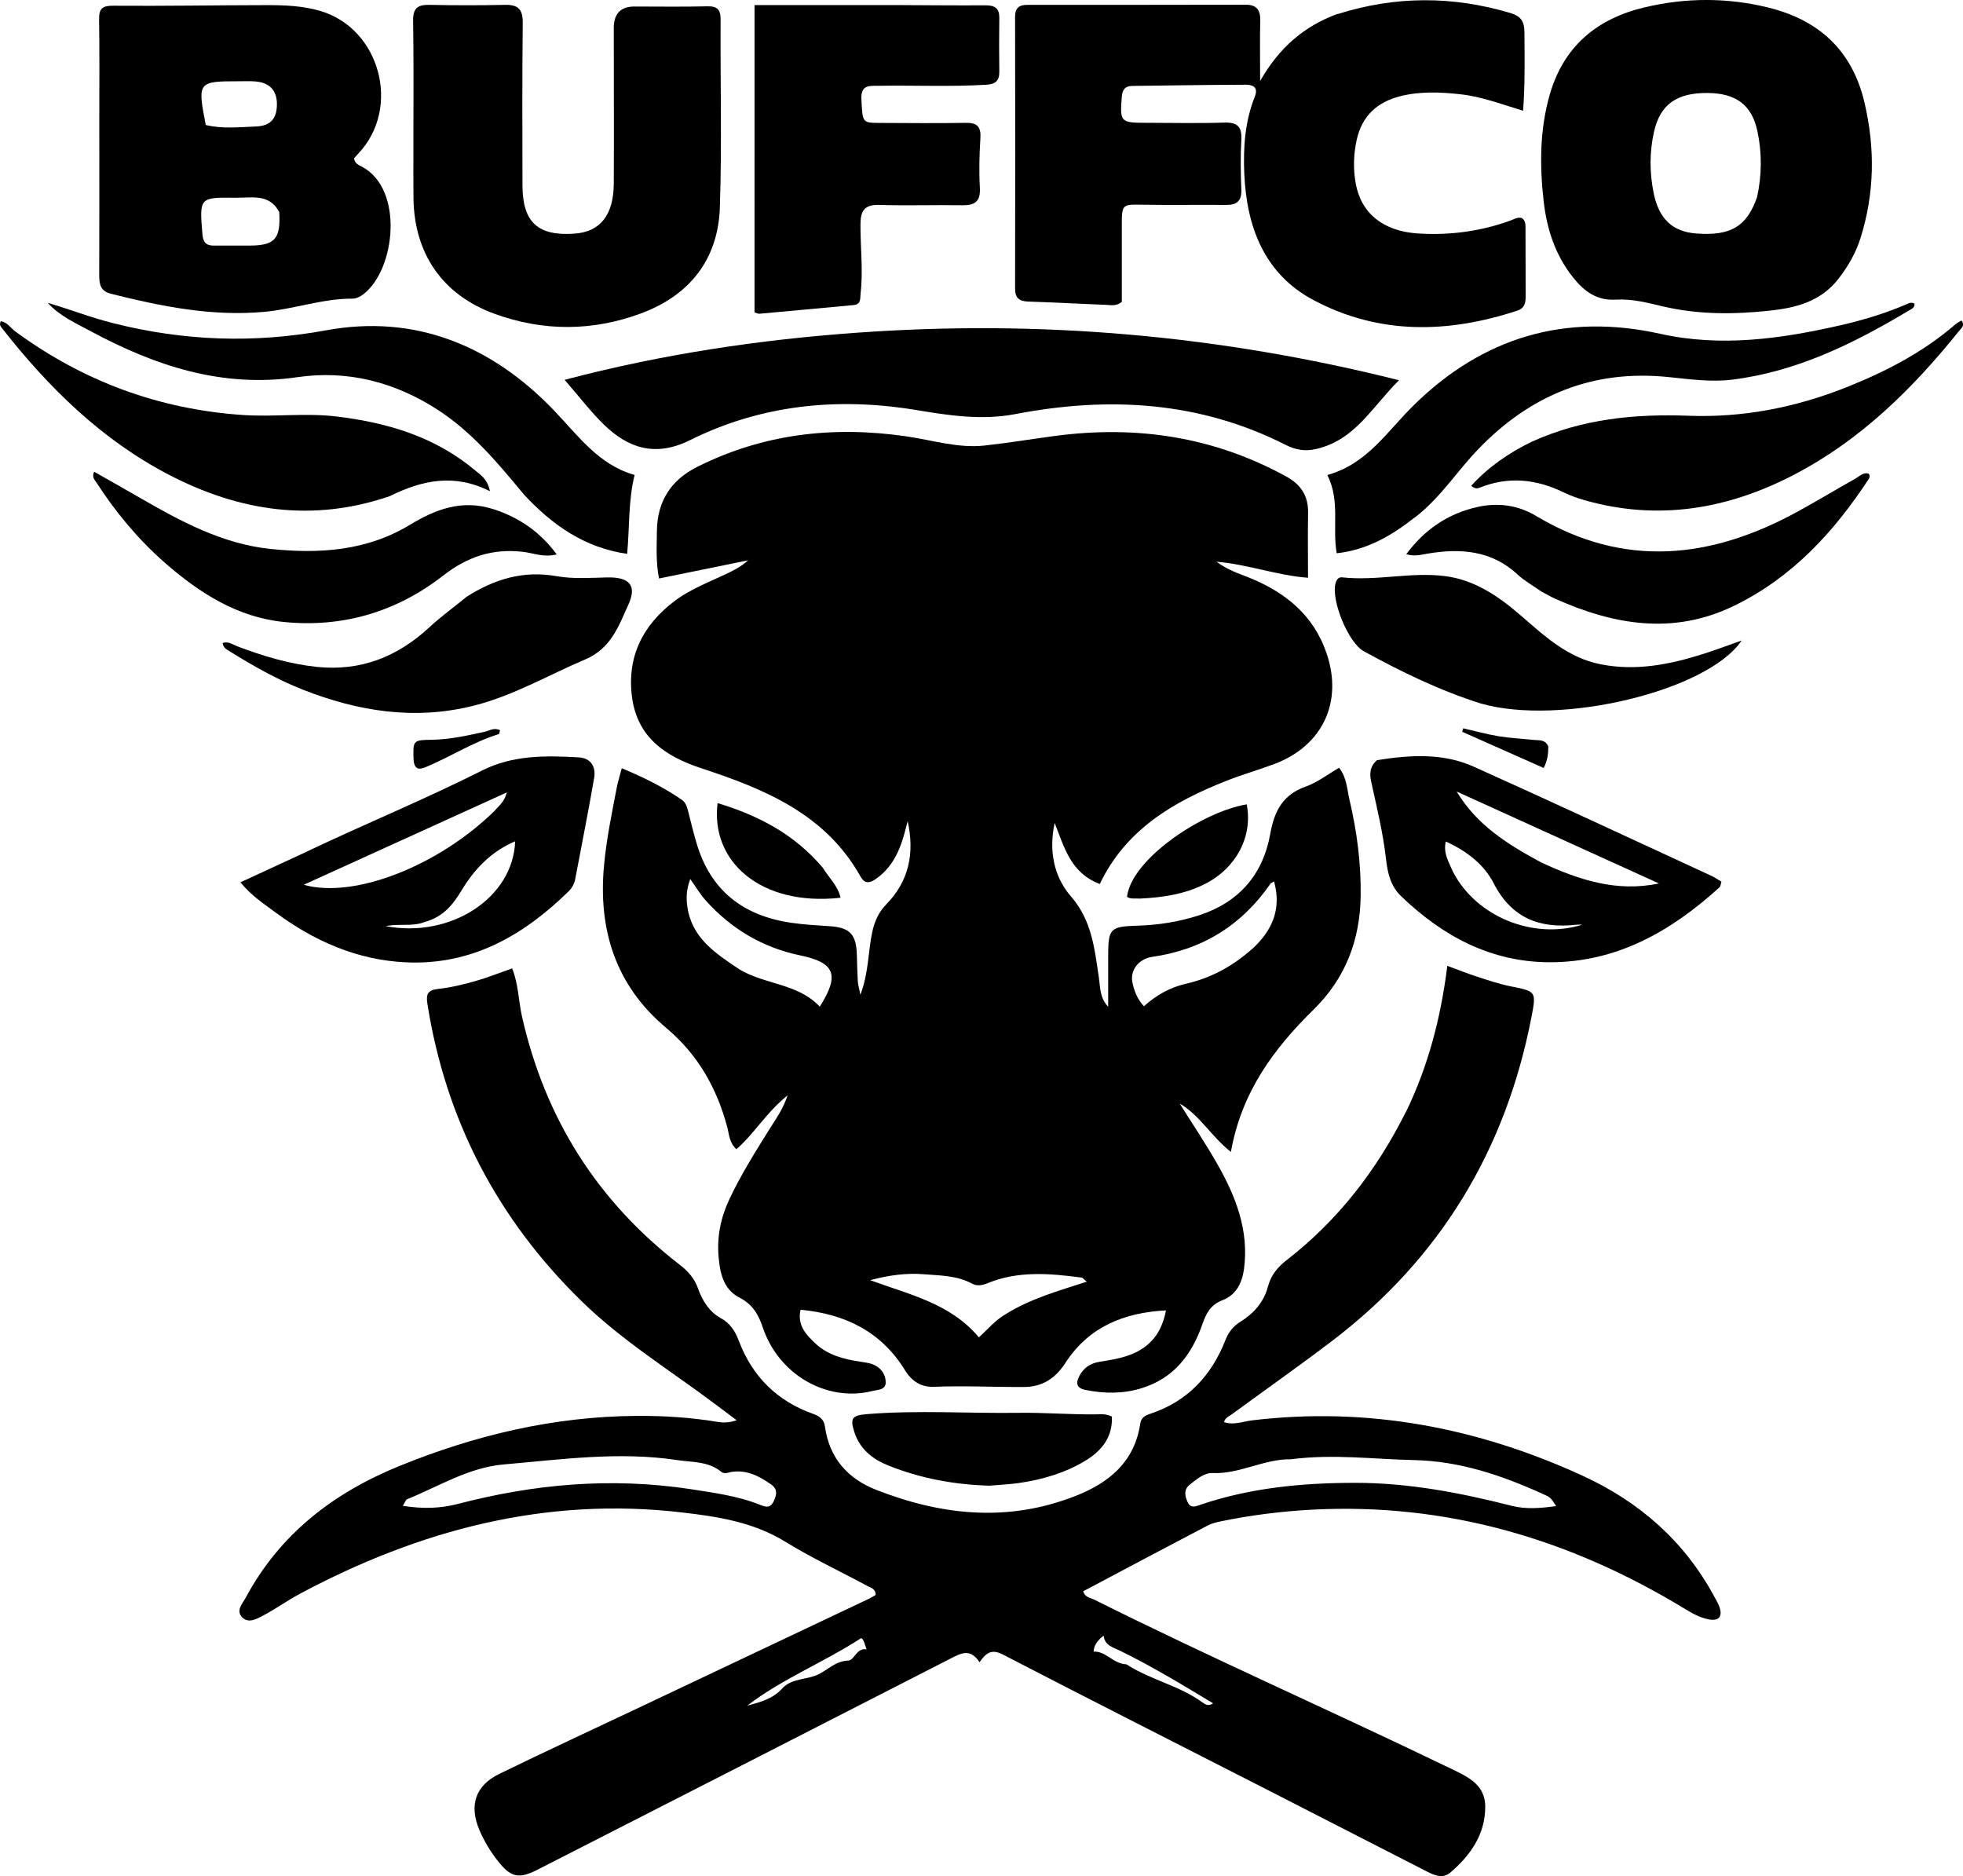 <svg xmlns="http://www.w3.org/2000/svg" id="Layer_2" viewBox="0 0 294.97 281.89"><g id="Layer_1-2" data-name="Layer_1"><path d="M136.25,65.57c3.99.6,7.74,1.79,11.63,1.38,3.54-.38,7.05-.97,10.58-1.44,12.26-1.64,23.92.09,34.84,6.1,2.2,1.21,3.31,2.92,3.26,5.46-.06,3.18-.01,6.36-.01,9.74-4.75-.36-8.83-1.98-13.75-2.41,1.8,1.31,3.31,1.75,4.75,2.33,5.51,2.2,9.82,5.62,11.8,11.47,2.47,7.27-.6,13.85-7.83,16.58-2.38.9-4.84,1.59-7.21,2.53-7.94,3.13-15.11,7.28-19.05,15.51-4.4-1.66-5.35-5.56-6.78-9.17-.9,4.11-.15,8.05,2.45,11.04,3.14,3.61,3.53,7.81,4.18,12.1.23,1.51.12,3.14,1.41,4.48,0-2.51,0-5.01,0-7.52,0-4.31.28-4.54,4.53-4.67,3.13-.1,6.21-.6,9.21-1.58,5.95-1.96,9.54-6.15,10.61-12.19.62-3.49,1.9-5.91,5.37-7.14,1.74-.62,3.27-1.82,4.98-2.81,1.19,1.53,1.18,3.24,1.56,4.81,1.12,4.75,1.75,9.54,1.68,14.46-.09,6.68-2.33,12.41-7.07,17.06-5.98,5.87-10.82,12.37-12.43,21.39-2.98-2.36-4.66-5.5-7.69-7.27,1.87,2.99,3.84,5.92,5.59,8.98,2.82,4.93,4.87,10.1,4.06,15.96-.29,2.08-1.23,3.85-3.22,4.61-1.81.69-2.46,1.99-3.04,3.65-1.58,4.53-4.27,8.08-9.11,9.57-2.79.86-5.58.83-8.41.27-1.27-.25-1.55-.9-.99-2.03.64-1.27,1.64-1.97,3.05-2.2,1.86-.31,3.73-.58,5.47-1.42,2.55-1.25,3.95-3.29,4.54-6.31-6.41.33-11.65,2.54-15.1,7.87-1.57,2.42-3.54,3.63-6.25,3.64-4.51.02-9.02-.21-13.54-.03-1.87.08-3.31-.82-4.32-2.47-3.56-5.8-8.96-8.47-15.7-9.11-.54,2.31.82,3.74,2.22,5.06,1.88,1.77,4.3,2.38,6.77,2.75.8.12,1.6.21,2.3.6.96.54,1.51,1.48,1.5,2.51-.01,1.17-1.2,1.09-1.99,1.29-6.85,1.72-14.12-2.46-16.49-9.58-.66-1.97-1.56-3.46-3.49-4.45-2.41-1.23-2.93-3.68-3.14-6.12-.27-3.04.33-5.93,1.63-8.69,1.81-3.83,4.07-7.39,6.31-10.97.81-1.29,1.72-2.52,2.43-4.61-3.22,2.58-5.01,5.77-7.69,8.09-1.1-1-1.09-2.24-1.38-3.32-1.58-5.91-4.41-10.91-9.22-14.95-7.54-6.33-10.21-14.7-9.29-24.42.37-3.93,1.16-7.75,1.9-11.6.17-.91.46-1.79.76-2.95,3.32,1.38,6.28,2.85,9.03,4.74.61.42.81,1.17.99,1.89.37,1.55.77,3.1,1.22,4.63,2.11,7.15,7.04,10.94,14.3,11.97,1.88.27,3.75.38,5.64.5,3.17.2,4.06,1.24,4.15,4.39.04,1.31.06,2.62.14,3.93.03.49.19.98.39,1.98,1.25-3.33,1.15-6.4,1.76-9.33.34-1.63.95-3.04,2.1-4.22,3.44-3.5,4.31-7.73,3.24-12.53-.23.85-.43,1.72-.69,2.56-.77,2.49-1.96,4.69-4.2,6.2-.9.61-1.62.59-2.17-.4-5.25-9.42-14.4-13.17-23.92-16.3-5.41-1.78-9.64-4.62-10.44-10.71-.79-6.03,1.6-10.8,6.39-14.42,2.34-1.77,5.09-2.81,7.72-4.05,1.16-.55,2.31-1.13,3.33-2.07-4.39.9-8.77,1.79-13.38,2.73-.49-2.49-.34-4.8-.32-7.09q.06-6.68,6.07-9.69c9.9-4.95,20.35-6.18,31.41-4.58M151.26,197.37c3.65-2.25,7.76-3.41,12.04-4.79-.46-.38-.6-.6-.77-.62-4.77-.63-9.54-1.05-14.15.85-.77.32-1.56.47-2.31.06-2.26-1.23-4.78-1.21-7.21-1.41-2.71-.23-5.42.17-8.1.89,5.86,2.16,12.07,3.48,16.33,8.59,1.39-1.25,2.43-2.59,4.18-3.57M188.18,142.57c2.97-2.74,4.42-5.94,3.27-10.13-.31.19-.47.23-.54.33-4.32,6.25-10.23,9.93-17.77,11-2.02.29-3.35,2-2.98,3.83.26,1.26.71,2.49,1.73,3.59,1.85-1.66,3.9-2.82,6.28-3.37,3.69-.84,6.94-2.54,10-5.26M111.13,145.66c3.84,2.3,8.78,2.09,12.05,5.59,3.05-4.8,2.26-6.62-2.94-7.7-5.66-1.18-10.41-4-14.24-8.31-.82-.92-1.45-2-2.28-3.16-.57,1.55-.63,2.78-.44,4.13.66,4.67,4.11,6.97,7.85,9.45Z"></path><path d="M211.22,167.17c3.41-7,5.29-14.28,6.26-22.05,1.64.6,3.03,1.16,4.46,1.62,1.66.54,3.32,1.11,5.02,1.45,3.84.77,3.92.73,3.17,4.6-3.86,19.98-13.71,36.31-29.94,48.67-4.98,3.79-10.11,7.39-15.16,11.09-.39.29-.92.45-1.1,1.12,1.45.51,2.83-.09,4.22-.26,17.37-2.08,33.89,1.08,49.68,8.33,8.5,3.9,15.27,9.82,19.76,18.14.28.51.59,1.02.78,1.56.5,1.46-.09,2.15-1.57,1.88-1.29-.23-2.45-.87-3.58-1.56-17.21-10.49-35.77-15.99-56.04-14.93-4.56.24-9.12.81-13.61,1.73-.71.15-1.45.31-2.08.64-6.25,3.27-12.48,6.58-18.72,9.89.28.96,1.12.99,1.72,1.29,17.39,8.68,35.19,16.51,52.69,24.96.13.06.27.12.4.18,2.6,1.31,5.6,2.36,5.6,5.96,0,4.15-2.23,7.3-5.25,9.88-1.24,1.06-2.64.29-3.88-.35-8.23-4.21-16.46-8.43-24.69-12.64-12.9-6.59-25.83-13.12-38.69-19.79-1.69-.87-2.53-.2-3.48,1.18-1.39-2.15-2.79-1.36-4.37-.55-20.66,10.59-41.34,21.14-62.02,31.7-2.85,1.46-4.06,1.17-6-1.31-1.13-1.44-2.07-3-2.78-4.68-1.55-3.69-.58-6.64,3.01-8.39,6.93-3.38,13.94-6.62,20.91-9.92,11.58-5.48,23.16-10.96,34.73-16.44.32-.15.62-.36.91-.53.02-.94-.74-1.08-1.27-1.36-4.1-2.21-8.34-4.19-12.3-6.63-4.83-2.97-10.15-3.78-15.59-4.41-20.49-2.38-39.4,2.65-57.34,12.22-1.92,1.03-3.7,2.32-5.63,3.33-.91.48-2.13,1.16-3.05.22-1-1.02.04-2.06.52-2.95,5.13-9.56,13.16-15.74,23.05-19.77,11.42-4.66,23.26-7.46,35.62-7.55,4.05-.03,8.14.22,12.17.89.9.15,1.82.16,2.93-.24-1.01-.76-2.03-1.52-3.04-2.28-6.8-5.12-14.1-9.6-20.23-15.58-12.65-12.34-20.44-27.23-23.2-44.73-.24-1.52.12-2.05,1.67-2.22,1.87-.2,3.72-.66,5.54-1.17,1.81-.51,3.56-1.22,5.53-1.91.95,2.38.95,4.88,1.48,7.24,3.46,15.3,11.33,27.76,23.75,37.33,1.25.97,2.17,2.03,2.71,3.55.64,1.8,1.67,3.47,3.39,4.42,1.44.8,2.17,1.94,2.74,3.44,2.02,5.34,5.75,9.04,11.14,10.95,1.01.36,1.64.84,1.79,1.91.66,4.71,3.39,7.82,7.7,9.51,9.87,3.87,19.85,4.9,29.98.91,5.05-1.99,8.81-5.11,9.69-10.79.15-.99.73-1.29,1.55-1.56,5.57-1.85,9.17-5.73,11.27-11.09.48-1.21,1.17-2.07,2.29-2.76,1.97-1.22,3.48-2.96,4.08-5.22.46-1.73,1.43-2.93,2.79-3.98,7.68-5.95,13.49-13.42,17.9-22.21M103.74,223.74c3.51.56,7.05,1,10.38,2.33.89.36,1.63.61,2.15-.53.44-.95.62-1.77-.39-2.49-1.76-1.25-3.6-2.2-5.85-1.91-.56.07-1.13.43-1.67-.01-1.94-1.59-4.37-1.41-6.62-1.75-8.72-1.32-17.41-.09-26.08.66-5.21.45-9.72,3.29-14.48,5.22-.21.08-.3.44-.65.99,2.97.48,5.63.41,8.31-.29,11.36-2.96,22.85-4.03,34.9-2.22M193.98,219.26c-4.05-.07-7.68,2.25-11.79,2.07-1.23-.05-2.41.94-3.44,1.77-.92.75-.69,1.7-.3,2.58.46,1.03,1.23.65,2.03.38,7.52-2.54,15.33-3.26,23.19-3.26,7.95,0,15.74,1.48,23.43,3.44,2.18.56,4.39.38,6.73.05-.86-1.35-.87-1.31-2.17-1.9-6.13-2.76-12.37-4.87-19.23-5.01-6.02-.12-12.03-.95-18.45-.12M169.25,250.06c3.61,2.35,7.98,3.19,11.49,5.77.33.24.84.59,1.55.1-4.67-2.82-9.24-5.59-14.06-7.94-1.01-.49-2.22-.74-2.39-2.23-.96.74-1.46,1.47-1.51,2.4,1.85-.1,2.9,1.81,4.92,1.91M117.55,253.68c1.46-1.56,3.66-1.25,5.42-2.1,1.46-.71,2.59-2.01,4.48-2.07.94-.03,1.24-1.96,2.77-1.69-.32-.82-.4-1.51-.82-1.69-5.67,3.68-11.88,6.12-17.12,10.15,1.83-.51,3.7-.91,5.28-2.59Z"></path><path d="M200.99,2.12c8.73-2.77,17.32-2.73,25.92-.18,1.54.46,2.15,1.16,2.16,2.91.02,3.84.1,7.66-.2,11.79-3.25-.98-6.22-2.12-9.38-2.47-3.05-.34-6.1-.47-9.1.29-3.46.88-5.74,2.97-6.53,6.57-.48,2.17-.53,4.37-.15,6.5.83,4.61,4.21,7.22,9.36,7.55,4.78.3,9.43-.31,13.94-1.96.53-.2,1.04-.53,1.66-.36.58.39.56,1,.56,1.57.02,3.42,0,6.84.02,10.26,0,.94-.18,1.73-1.21,2.07-10.43,3.44-20.81,3.68-30.68-1.58-7.41-3.94-10.04-11.02-10.39-18.99-.17-3.91.1-7.86,1.59-11.59.55-1.38-.29-1.77-1.36-1.77-5.68.02-11.35.11-17.03.18-1.05.01-1.51.49-1.6,1.6-.31,3.79-.21,3.94,3.57,3.94,3.93,0,7.87.1,11.79-.03,2.01-.07,2.71.61,2.6,2.61-.14,2.47-.1,4.95,0,7.42.07,1.71-.63,2.36-2.28,2.34-4.15-.04-8.3.04-12.45-.03-3.23-.05-3.23-.11-3.23,3.22,0,3.85,0,7.69,0,11.38-.85.68-1.6.48-2.3.45-3.93-.15-7.85-.37-11.77-.5-1.34-.04-1.97-.52-1.97-1.95.03-13.61.03-27.23,0-40.84,0-1.37.65-1.79,1.86-1.79,10.92,0,21.84.01,32.76-.02,1.73,0,2.26.83,2.22,2.44-.07,2.76-.02,5.52-.02,9.02,2.89-5.05,6.61-8.23,11.62-10.08Z"></path><path d="M14.92,18.19c0-5.24.05-10.26-.03-15.28-.02-1.62.48-2.07,2.14-2.05,7.71.06,15.42-.08,23.13-.09,2.69,0,5.38.11,7.99.88,8.98,2.66,12.16,14.55,5.73,21.38-.24.26-.47.53-.68.76.1.79.72,1.01,1.19,1.26,6.35,3.37,5.04,15.49.2,19.17-.44.34-1.05.65-1.57.65-4.55-.02-8.85,1.58-13.35,1.99-7.89.71-15.47-.83-23.03-2.73-1.57-.4-1.73-1.46-1.73-2.81.03-7.64.01-15.28.01-23.14M41.96,31.87c-1.47-2.83-4.16-2.13-6.53-2.16-5.5-.07-5.47-.03-5.01,5.51.1,1.18.56,1.7,1.73,1.68,1.81-.02,3.62.02,5.43,0,3.71-.03,4.62-1,4.38-5.03M30.92,18.78c2.51.61,5.07.32,7.59.22,2.19-.09,3.11-1.23,3.1-3.39-.01-2.02-1.11-3.2-3.21-3.37-.87-.07-1.75-.03-2.62-.03-6.03,0-6.13.11-4.86,6.57Z"></path><path d="M249.92,46.05c-2.45-.59-4.74-1.17-7.06-1.03-2.91.19-4.8-1.23-6.47-3.32-2.68-3.35-3.95-7.25-4.43-11.44-.61-5.38-.6-10.74.9-16,2.09-7.31,7.12-11.48,14.33-13.17,6.18-1.46,12.42-1.47,18.58.06,7.55,1.87,12.54,6.43,14.38,14.19,1.63,6.87,1.54,13.68-.58,20.43-.7,2.23-1.86,4.24-3.3,6.1-2.69,3.48-6.47,4.41-10.55,4.83-5.24.54-10.45.59-15.79-.65M264.03,29.6c.72-3.3.75-6.63.04-9.92-.85-3.95-3.25-5.69-7.54-5.71-4.59-.02-7.06,1.74-7.98,5.78-.7,3.08-.69,6.19-.06,9.28.79,3.87,2.84,5.78,6.37,6.05,5.14.4,7.62-1,9.17-5.48Z"></path><path d="M62.12,22.12c0-6.48.05-12.75-.04-19.01-.03-1.84.65-2.42,2.42-2.38,3.79.08,7.58.08,11.36,0,1.94-.05,2.71.63,2.69,2.66-.09,8.16-.06,16.31-.04,24.47.01,5.55,2.33,7.65,7.86,7.24,3.82-.28,5.83-2.78,5.86-7.51.04-7.79,0-15.59,0-23.38q0-3.23,3.1-3.23c3.64,0,7.28.06,10.92-.03,1.53-.04,2.04.48,2.03,2-.05,9.4.2,18.8-.11,28.18-.25,7.86-4.55,13.25-11.85,15.96-7.27,2.7-14.71,2.72-22.01.06-7.84-2.86-12.07-9.05-12.18-17.37-.03-2.48-.01-4.95-.01-7.65Z"></path><path d="M197.86,67.44c-1.74.44-3.24.13-4.62-.57-12.97-6.59-26.64-7.34-40.62-4.66-5.17.99-10.09.2-15.12-.63-11.71-1.91-23.14-.76-33.83,4.56-5.38,2.67-9.44,1.02-12.87-2.29-2.02-1.95-3.73-4.22-5.96-6.78,14.75-3.88,29.34-6.04,44.09-7.09,27.29-1.95,54.21.35,81.29,7.15-4.06,4.04-6.57,8.93-12.35,10.31Z"></path><path d="M134.4.76c4.72.02,9.23.07,13.74.04,1.37,0,2.04.47,2.02,1.88-.03,2.69-.04,5.39,0,8.08.02,1.37-.56,1.89-1.95,1.97-5.38.33-10.77.07-16.15.16-1.42.02-2.74-.2-2.62,2.06.18,3.39.1,3.51,2.61,3.52,4.37.02,8.73.06,13.1-.01,1.75-.03,2.28.64,2.17,2.34-.16,2.47-.22,4.95-.08,7.42.12,2.1-.79,2.65-2.68,2.62-4.15-.07-8.3.08-12.44-.05-2.16-.07-2.8.84-2.82,2.82-.03,3.49.42,6.98.02,10.46-.09.78.12,1.66-1.08,1.77-4.7.43-9.41.88-14.11,1.3-.2.02-.41-.1-.75-.19V.76c7.02,0,13.91,0,21.02,0Z"></path><path d="M46.17,127.92c8.82-4.19,17.71-7.83,26.29-12.16,4.59-2.32,9.57-2.25,14.53-1.96,1.81.11,2.57,1.43,2.29,3.07-.87,5.08-1.89,10.13-2.84,15.19-.14.75-.49,1.37-1.02,1.89-6.8,6.64-14.58,11.11-24.45,10.64-7.37-.35-13.81-3.22-19.66-7.56-1.72-1.28-3.55-2.45-5.18-4.46,3.48-1.61,6.69-3.09,10.04-4.64M74.31,121.83c.63-.73,1.47-1.32,1.85-2.77-10.26,4.67-20.18,9.17-30.52,13.88,7.62,2.15,20.27-2.87,28.67-11.1M63.76,138.55c-1.78.7-3.7.19-5.82.6,9.79,1.87,19.17-4.25,19.47-12.74-3.62,1.53-6.12,4.17-8.07,7.4-1.27,2.1-2.72,3.97-5.59,4.74Z"></path><path d="M206.93,114.21c5.02-.79,9.93-1.08,14.51.98,11.94,5.36,23.8,10.91,35.69,16.39.52.24.99.57,1.54.89-.11.35-.12.7-.3.86-7.25,6.59-15.42,11.27-25.52,11.25-8.84-.02-16.1-3.94-22.34-9.95-1.55-1.49-2.01-3.49-2.24-5.55-.44-3.9-1.37-7.71-2.21-11.54-.26-1.18-.3-2.32.86-3.33M231.6,129.59c5.57,2.57,11.26,4.51,17.68,3.15-10.13-4.6-20.26-9.21-30.39-13.81,3.01,5.02,7.6,7.91,12.71,10.66M218.36,131.04c3.5,6.71,12.02,10.18,19.4,7.9-.29,0-.58-.03-.87,0-5.5.62-9.74-.95-12.45-6.24-1.45-2.83-4.05-4.84-7.19-6.26-.4,1.74.41,2.99,1.1,4.59Z"></path><path d="M78.7,74.27c-3.95-4.79-7.83-9.4-12.99-12.74-6.43-4.15-13.53-5.95-21.01-4.86-11.35,1.66-21.41-1.71-31.12-6.93-2.25-1.21-4.62-2.26-6.41-4.24,3.34.98,6.56,2.24,9.92,3.08,10.57,2.65,21.06,3.04,31.92,1.05,13.32-2.45,24.81,2.25,34.14,11.94,3.68,3.82,6.75,8.26,12.21,9.79-.97,3.97-.74,7.75-1.12,11.86-6.34-.91-11.21-4.27-15.54-8.95Z"></path><path d="M212.64,77.7c-3.53,2.79-7.19,4.92-11.78,5.43-.69-3.9.56-7.85-1.41-11.76,6.02-1.66,9.03-6.62,13.01-10.51,10.38-10.18,22.73-13.88,37.04-10.7,9.1,2.02,18.07.76,26.99-1.27,3.33-.76,6.61-1.74,9.77-3.08.44-.19.91-.5,1.43-.18.03.67-.54.84-.94,1.08-8.23,4.92-16.73,9.11-26.42,10.33-3.23.4-6.4-.06-9.57-.38-11.41-1.19-20.82,2.7-28.67,10.87-3.17,3.3-5.64,7.25-9.44,10.19Z"></path><path d="M230.22,66.35c7.62-3.44,15.44-4.18,23.58-3.88,8.12.3,16.07-1.26,23.67-4.29,5.91-2.36,11.52-5.25,16.37-9.46.26-.23.59-.37.9-.57.58.78-.04,1.17-.35,1.56-6.94,8.65-14.75,16.35-24.66,21.54-10,5.25-20.55,7.07-31.64,3.9-1.05-.3-2.09-.67-3.06-1.14-4.12-2.01-8.31-2.49-12.65-.75-.32.13-.7.25-1.31-.27,2.58-2.82,5.61-4.93,9.15-6.65Z"></path><path d="M58.65,74.52c-11.68,4.03-22.7,2.3-33.24-3.17C15.28,66.09,7.32,58.25.33,49.35c-.22-.28-.47-.56-.22-1.08.99.13,1.49,1.02,2.2,1.54,10.17,7.46,21.49,11.67,34.11,12.54,4.72.33,9.43-.34,14.15.23,7.74.93,14.94,3.09,20.99,8.23.74.63,1.68,1.17,2.06,3-5.3-2.69-10.12-1.69-14.98.7Z"></path><path d="M70.03,89.72c4.25-2.72,8.6-4.03,13.59-3.15,2.47.44,5.08.25,7.62.19,3.27-.07,4.53,1.14,3.19,4.07-1.45,3.17-2.57,6.59-6.49,8.25-5.54,2.35-10.79,5.44-16.68,6.93-8.86,2.25-17.44.9-25.81-2.41-3.87-1.53-7.47-3.58-10.99-5.77-.42-.26-.9-.49-1.01-1.21.82-.32,1.48.21,2.16.47,3.88,1.48,7.84,2.67,11.99,3.11,6.57.69,12.12-1.5,16.92-5.95,1.7-1.58,3.59-2.95,5.52-4.52Z"></path><path d="M222.59,105.73c-6.3-1.99-12.04-4.8-17.66-7.88-2.36-1.29-4.92-7.68-4.25-10.18.15-.57.43-.99,1.01-.92,5.16.57,10.3-.84,15.44-.19,4.5.57,8.1,3.07,11.44,5.96,3.58,3.1,7.05,6.33,11.95,7.29,5.31,1.05,10.4.04,15.43-1.56,1.83-.58,3.63-1.26,5.76-2.01-5.15,7.63-27.3,12.86-39.12,9.48Z"></path><path d="M231.56,88.84c-1.26-.88-2.5-1.57-3.5-2.5-3.91-3.64-8.55-3.98-13.47-3.17-.99.16-1.95.49-3.28.1,2.8-3.75,6.27-6.09,10.67-7.09,3.12-.7,6.12-.29,8.84,1.34,13.26,7.93,26.34,6.45,39.32-.66,2.93-1.61,5.8-3.34,8.71-4.98.6-.34,1.13-.95,1.92-.72.29.31.16.61.02.83-5.22,7.97-11.52,14.81-20.24,19.04-9.15,4.44-18.09,2.86-26.91-1.09-.66-.3-1.29-.67-2.07-1.09Z"></path><path d="M74.14,76.5c3.92,1.28,7,3.41,9.52,6.8-1.94.5-3.53-.21-5.11-.39-4.54-.52-8.32.74-11.94,3.56-6.98,5.44-15.05,7.86-23.9,6.99-7.02-.69-12.72-4.35-17.9-8.87-4.02-3.52-7.42-7.6-10.32-12.09-.26-.4-.71-.76-.35-1.62,2.27,1.29,4.52,2.55,6.75,3.84,6.2,3.58,12.51,7.01,19.76,7.76,7.25.76,14.42.32,20.9-3.6,3.85-2.33,7.82-3.9,12.57-2.38Z"></path><path d="M148.76,223.23c-5.4-.15-10.44-1.1-15.27-3.03-2.4-.96-4.27-2.46-5.11-5.02-.68-2.1-.32-2.52,1.84-2.7,7.65-.63,15.3-.09,22.93-.2,3.82-.05,7.61.27,11.41.23.79,0,1.6-.14,2.52.34.13,3.04-1.49,5.11-3.95,6.6-3.08,1.87-6.49,2.87-10.05,3.38-1.36.19-2.74.26-4.32.39Z"></path><path d="M123.61,130.34c.96,1.58,2.32,2.76,2.69,4.55-12.03,1.33-19.57-5.49-18.47-14.22,6.1,1.84,11.51,4.65,15.77,9.67Z"></path><path d="M171.22,135.01c-.76-.04-1.35.1-1.87-.26.67-5.7,11.39-12.83,17.99-13.89.93,4.78-1.54,9.55-6.26,11.95-3.03,1.54-6.32,2.04-9.86,2.21Z"></path><path d="M62.15,114.25c-.11-3.02-.11-3.05,2.74-3.1,2.7-.04,5.31-.62,7.93-1.2.73-.16,1.46-.7,2.32-.22-.08.22-.1.54-.22.58-3.83,1.19-7.21,3.38-10.88,4.92-.92.38-1.72.55-1.89-.98Z"></path><path d="M232.66,112.19c-.02,1.12-.11,2.05-.7,3.2-4.09-1.82-8.16-3.63-12.24-5.44.05-.17.09-.35.14-.52,1.77.4,3.52.89,5.31,1.19,1.78.29,3.59.37,5.39.56.76.08,1.65-.1,2.1,1.01Z"></path></g></svg>